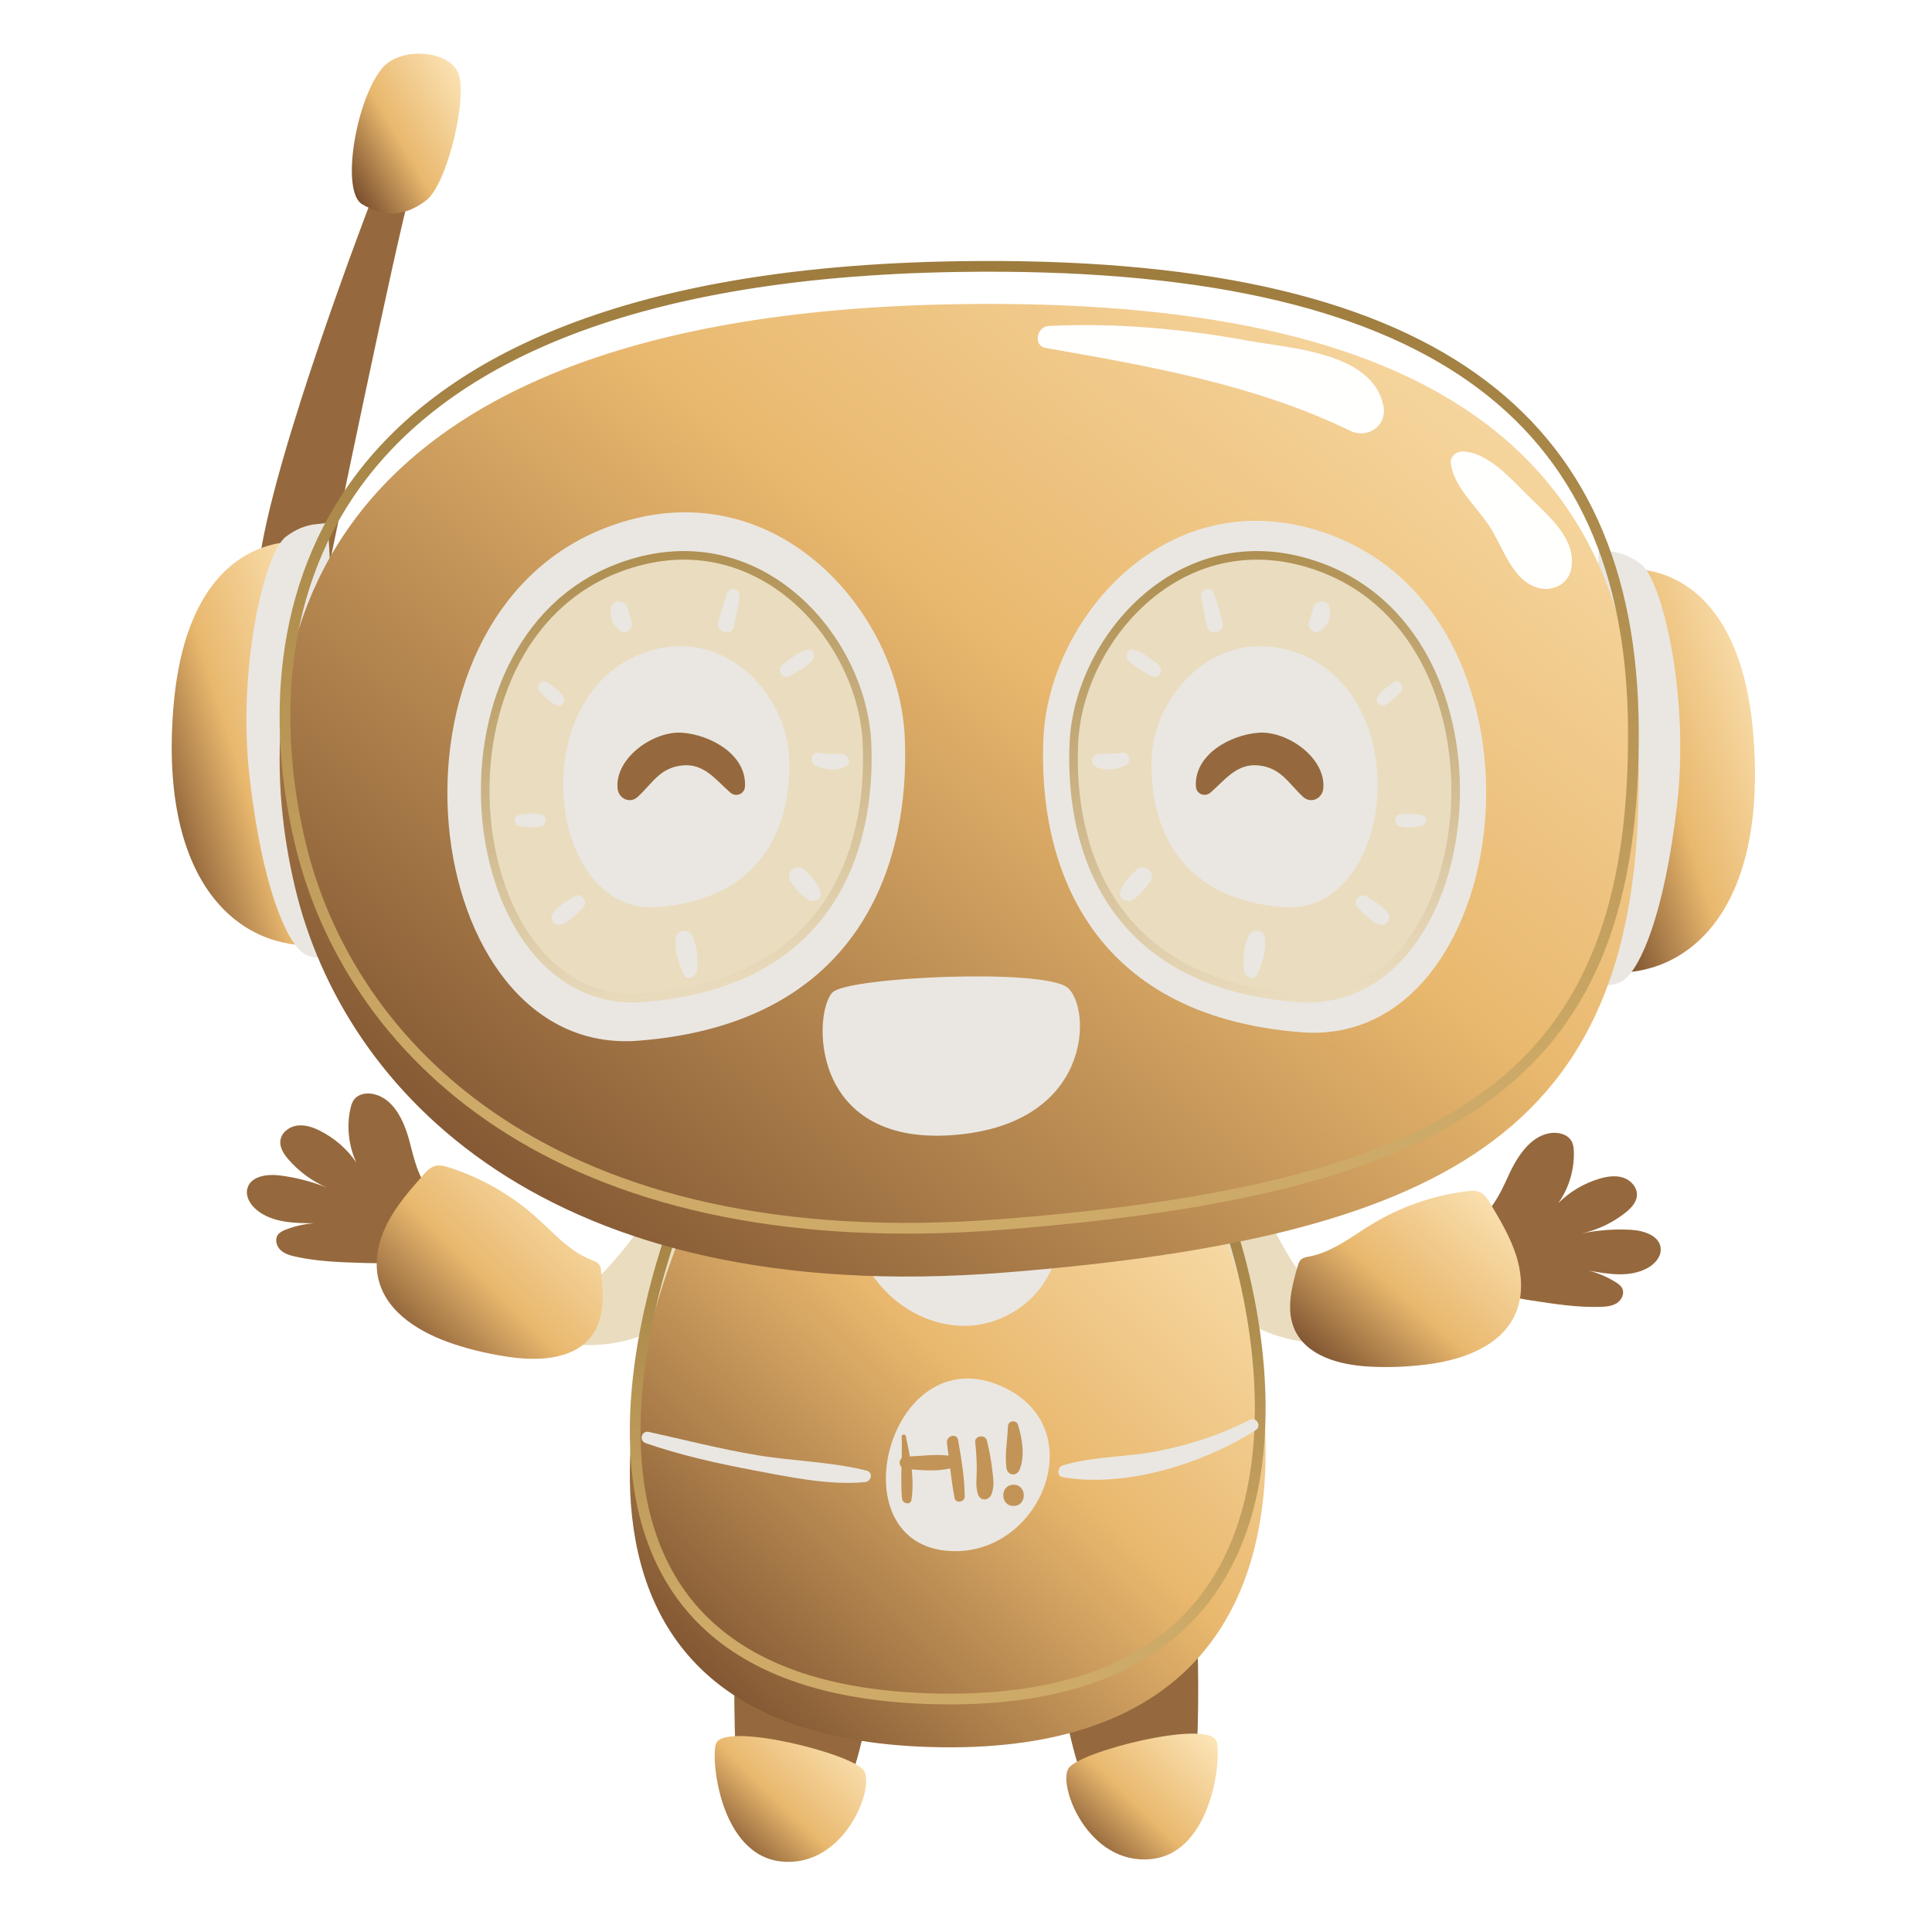 <svg width="180" height="180" viewBox="0 0 180 180" fill="none" xmlns="http://www.w3.org/2000/svg">
<path fill-rule="evenodd" clip-rule="evenodd" d="M68.557 151.552C68.318 156.6 68.376 161.662 68.733 166.703C71.861 167.14 74.99 167.577 78.118 168.013C80.584 163.947 80.476 158.802 82.447 154.474C79.591 152.37 76.331 150.818 72.898 149.928" fill="#95693D"/>
<path fill-rule="evenodd" clip-rule="evenodd" d="M74.978 161.246C75.232 163.341 74.938 165.544 74.062 167.447C75.414 167.636 76.766 167.825 78.118 168.013C80.584 163.947 80.476 158.802 82.447 154.474C81.163 153.528 79.795 152.701 78.369 151.988L71.156 152.332C73.042 154.999 74.585 158.003 74.978 161.246Z" fill="#95693D"/>
<path fill-rule="evenodd" clip-rule="evenodd" d="M66.74 162.383C67.71 160.442 79.484 163.398 80.499 164.976C81.514 166.555 78.695 173.999 72.831 173.435C66.966 172.871 66.176 163.51 66.74 162.383Z" fill="url(#paint0_linear_429_1168)"/>
<path fill-rule="evenodd" clip-rule="evenodd" d="M111.493 151.326C111.732 156.374 111.673 161.436 111.317 166.477C108.188 166.914 105.06 167.351 101.932 167.787C99.466 163.721 99.575 158.576 97.603 154.248C100.458 152.144 103.719 150.592 107.152 149.702" fill="#95693D"/>
<path fill-rule="evenodd" clip-rule="evenodd" d="M105.071 161.021C104.818 163.116 105.112 165.318 105.988 167.221C104.636 167.41 103.284 167.599 101.932 167.787C99.466 163.721 99.575 158.576 97.603 154.248C98.886 153.302 100.255 152.475 101.681 151.763L108.894 152.106C107.007 154.773 105.465 157.777 105.071 161.021Z" fill="#95693D"/>
<path fill-rule="evenodd" clip-rule="evenodd" d="M113.309 162.157C112.34 160.217 100.565 163.172 99.55 164.751C98.535 166.33 101.355 173.773 107.219 173.21C113.084 172.645 113.874 163.285 113.309 162.157Z" fill="url(#paint1_linear_429_1168)"/>
<path fill-rule="evenodd" clip-rule="evenodd" d="M38.65 116.939C40.001 116.167 40.838 114.755 41.573 113.384C41.764 113.029 41.954 112.6 41.772 112.24C41.627 111.956 41.303 111.826 41.022 111.677C39.237 110.725 38.7 108.477 38.201 106.517C37.702 104.556 36.738 102.326 34.755 101.924C34.145 101.8 33.438 101.91 33.037 102.386C32.807 102.658 32.704 103.014 32.631 103.363C32.286 105.012 32.487 106.771 33.196 108.299C32.344 107.061 31.179 106.042 29.838 105.364C29.166 105.024 28.415 104.764 27.669 104.869C26.923 104.973 26.201 105.534 26.12 106.283C26.05 106.926 26.444 107.525 26.867 108.015C27.858 109.162 29.116 110.078 30.513 110.668C29.092 110.095 27.598 109.706 26.077 109.514C24.904 109.366 23.38 109.56 23.054 110.698C22.835 111.463 23.331 112.264 23.953 112.761C25.406 113.921 27.425 113.969 29.284 113.965C28.368 114.028 27.463 114.233 26.608 114.568C26.34 114.675 26.063 114.803 25.892 115.037C25.582 115.464 25.754 116.102 26.138 116.465C26.522 116.828 27.056 116.976 27.572 117.088C29.657 117.542 31.805 117.606 33.938 117.668C35.547 117.714 37.251 117.739 38.65 116.939Z" fill="#95693D"/>
<path fill-rule="evenodd" clip-rule="evenodd" d="M55.123 119.637C55.123 119.637 59.071 116.029 61.552 111.179L65.499 111.968L62.792 122.569C62.792 122.569 59.86 125.728 53.545 125.276C47.228 124.826 55.123 119.637 55.123 119.637Z" fill="#EADCBF"/>
<path fill-rule="evenodd" clip-rule="evenodd" d="M47.775 126.47C50.474 126.819 53.675 126.572 55.223 124.333C56.355 122.695 56.21 120.526 56.021 118.543C55.995 118.28 55.964 118.001 55.799 117.794C55.631 117.582 55.358 117.489 55.106 117.391C53.06 116.595 51.569 114.85 49.931 113.389C47.6 111.31 44.829 109.728 41.855 108.775C41.425 108.638 40.964 108.512 40.529 108.632C40.069 108.759 39.727 109.135 39.411 109.494C38.196 110.875 36.969 112.275 36.12 113.908C35.271 115.54 34.825 117.455 35.273 119.241C36.055 122.361 39.247 124.226 42.304 125.23C44.083 125.815 45.918 126.231 47.775 126.47Z" fill="url(#paint2_linear_429_1168)"/>
<path fill-rule="evenodd" clip-rule="evenodd" d="M138.253 119.602C137.065 118.597 136.497 117.057 136.023 115.575C135.9 115.192 135.79 114.735 136.035 114.415C136.228 114.162 136.571 114.093 136.875 113.996C138.802 113.384 139.738 111.271 140.585 109.434C141.431 107.596 142.783 105.577 144.806 105.541C145.429 105.531 146.103 105.767 146.413 106.307C146.589 106.617 146.626 106.985 146.634 107.342C146.674 109.026 146.157 110.719 145.183 112.094C146.245 111.031 147.576 110.24 149.018 109.816C149.74 109.604 150.525 109.484 151.241 109.722C151.955 109.961 152.564 110.643 152.508 111.394C152.459 112.04 151.963 112.557 151.459 112.962C150.276 113.911 148.873 114.583 147.392 114.91C148.893 114.604 150.434 114.492 151.963 114.579C153.145 114.647 154.609 115.114 154.722 116.291C154.799 117.084 154.165 117.782 153.464 118.158C151.824 119.035 149.83 118.717 148.003 118.375C148.892 118.604 149.746 118.968 150.525 119.454C150.77 119.607 151.019 119.784 151.144 120.044C151.372 120.521 151.086 121.117 150.643 121.404C150.2 121.691 149.648 121.74 149.12 121.757C146.988 121.825 144.864 121.498 142.756 121.172C141.163 120.927 139.483 120.642 138.253 119.602Z" fill="#95693D"/>
<path fill-rule="evenodd" clip-rule="evenodd" d="M121.564 119.268C121.564 119.268 118.336 115.004 116.775 109.784L112.75 109.845L113.489 120.761C113.489 120.761 115.801 124.399 122.094 125.1C128.387 125.801 121.564 119.268 121.564 119.268Z" fill="#EADCBF"/>
<path fill-rule="evenodd" clip-rule="evenodd" d="M127.55 127.321C124.833 127.174 121.73 126.35 120.614 123.869C119.798 122.052 120.333 119.945 120.88 118.03C120.952 117.775 121.034 117.507 121.233 117.333C121.437 117.155 121.722 117.113 121.988 117.063C124.144 116.651 125.927 115.205 127.803 114.065C130.472 112.444 133.484 111.39 136.582 110.992C137.029 110.935 137.505 110.895 137.911 111.092C138.341 111.3 138.61 111.732 138.855 112.142C139.799 113.721 140.752 115.32 141.291 117.08C141.83 118.839 141.921 120.803 141.157 122.478C139.822 125.404 136.344 126.66 133.156 127.093C131.301 127.345 129.421 127.422 127.55 127.321Z" fill="url(#paint3_linear_429_1168)"/>
<g filter="url(#filter0_i_429_1168)">
<path fill-rule="evenodd" clip-rule="evenodd" d="M63.864 110.051C63.864 110.051 42.379 157.589 86.872 158.773C131.364 159.957 116.139 112.42 112.248 107.852C108.357 103.284 63.864 110.051 63.864 110.051Z" fill="url(#paint4_linear_429_1168)"/>
</g>
<path d="M103.046 106.769C105.394 106.773 107.422 106.883 108.973 107.129C109.749 107.252 110.391 107.407 110.888 107.593C111.393 107.781 111.704 107.984 111.867 108.176C112.297 108.68 112.935 109.857 113.635 111.588C114.328 113.3 115.062 115.505 115.696 118.024C116.966 123.068 117.832 129.34 117.206 135.418C116.579 141.495 114.467 147.337 109.817 151.59C105.171 155.839 97.921 158.567 86.885 158.273C75.851 157.98 68.999 154.816 64.875 150.322C60.745 145.822 59.277 139.907 59.183 133.96C59.089 128.014 60.371 122.089 61.682 117.639C62.337 115.416 62.998 113.567 63.495 112.275C63.743 111.63 63.95 111.123 64.094 110.779C64.14 110.671 64.179 110.579 64.212 110.504C64.276 110.494 64.352 110.484 64.438 110.471C64.764 110.422 65.244 110.353 65.855 110.265C67.078 110.089 68.829 109.842 70.943 109.561C75.172 108.998 80.849 108.296 86.645 107.736C92.445 107.176 98.352 106.761 103.046 106.769Z" stroke="url(#paint5_linear_429_1168)"/>
<path fill-rule="evenodd" clip-rule="evenodd" d="M79.21 114.252C79.868 116.806 81.21 119.215 83.198 120.948C85.186 122.681 87.841 123.696 90.471 123.502C93.057 123.312 95.531 121.934 97.055 119.835C98.577 117.737 99.121 114.957 98.499 112.44C98.365 111.894 98.171 111.348 97.808 110.921C97.273 110.292 96.448 110.002 95.652 109.784C91.842 108.742 87.745 108.773 83.95 109.87C82.736 110.222 81.497 110.685 80.244 110.515" fill="#EAE7E2"/>
<path fill-rule="evenodd" clip-rule="evenodd" d="M151.677 53.04C151.677 53.04 161.996 51.856 163.35 68.435C164.703 85.014 157.09 91.104 149.816 90.596L150.662 69.957L151.677 53.04Z" fill="url(#paint6_linear_429_1168)"/>
<path fill-rule="evenodd" clip-rule="evenodd" d="M148.97 51.179C149.477 51.517 150.831 51.01 152.861 52.532C154.891 54.055 157.428 64.882 156.244 75.032C155.06 85.183 152.861 90.088 151.338 91.273C149.816 92.457 146.771 91.273 146.771 91.273L148.97 51.179Z" fill="#EAE7E2"/>
<path fill-rule="evenodd" clip-rule="evenodd" d="M34.767 18.19C34.767 18.19 25.293 42.72 24.109 52.702L30.706 52.532C30.706 52.532 36.966 22.081 38.319 17.514L34.767 18.19Z" fill="#95693D"/>
<path fill-rule="evenodd" clip-rule="evenodd" d="M27.83 50.502C27.83 50.502 17.511 49.318 16.157 65.897C14.804 82.476 22.417 88.566 29.691 88.058L28.845 67.419L27.83 50.502Z" fill="url(#paint7_linear_429_1168)"/>
<path fill-rule="evenodd" clip-rule="evenodd" d="M30.537 48.642C30.03 48.98 28.676 48.472 26.646 49.995C24.616 51.517 22.078 62.345 23.263 72.495C24.447 82.645 26.646 87.551 28.169 88.736C29.691 89.92 32.736 88.736 32.736 88.736L30.537 48.642Z" fill="#EAE7E2"/>
<g filter="url(#filter1_i_429_1168)">
<path fill-rule="evenodd" clip-rule="evenodd" d="M89.296 24.337C25.469 25.313 22.98 59.75 27.492 78.698C32.003 97.645 50.95 117.946 93.582 114.562C136.213 111.179 152.905 100.577 152.68 67.87C152.476 38.353 133.507 23.66 89.296 24.337Z" fill="url(#paint8_linear_429_1168)"/>
</g>
<path d="M89.304 24.837C111.371 24.499 127.037 28.002 137.202 35.19C147.332 42.352 152.079 53.232 152.18 67.874C152.292 84.14 148.201 94.783 138.9 101.813C129.551 108.881 114.85 112.372 93.542 114.063C72.311 115.748 57.034 111.533 46.518 104.587C36.001 97.641 30.207 87.941 27.979 78.582C25.738 69.175 25.258 56.002 33.172 45.071C41.077 34.153 57.467 25.324 89.304 24.837Z" stroke="url(#paint9_linear_429_1168)"/>
<path fill-rule="evenodd" clip-rule="evenodd" d="M56.545 49.127C33.989 57.684 38.839 98.548 59.452 96.962C80.066 95.376 84.823 80.577 84.294 68.684C83.766 56.792 71.874 43.313 56.545 49.127Z" fill="#EAE7E2"/>
<path d="M57.633 52.906C64.026 50.482 69.684 52.077 73.814 55.519C77.959 58.973 80.556 64.282 80.776 69.242C80.999 74.266 80.104 79.865 77.013 84.364C73.933 88.847 68.636 92.292 59.942 92.961C55.696 93.287 52.26 91.436 49.767 88.328C47.267 85.21 45.722 80.83 45.313 76.157C44.494 66.791 48.241 56.469 57.633 52.906Z" fill="#EADCBF" stroke="url(#paint10_linear_429_1168)" stroke-width="0.8"/>
<path fill-rule="evenodd" clip-rule="evenodd" d="M59.816 60.891C48.674 65.116 51.07 85.299 61.251 84.516C71.432 83.733 73.782 76.423 73.52 70.549C73.259 64.676 67.386 58.019 59.816 60.891Z" fill="#EAE7E2"/>
<path fill-rule="evenodd" clip-rule="evenodd" d="M63.558 68.265C60.919 68.074 57.287 70.593 57.536 73.446C57.619 74.402 58.685 74.927 59.431 74.231C60.805 72.951 61.476 71.541 63.558 71.314C65.594 71.092 66.702 72.674 68.032 73.834C68.568 74.3 69.373 73.989 69.408 73.263C69.556 70.251 66.126 68.451 63.558 68.265Z" fill="#95693D"/>
<path fill-rule="evenodd" clip-rule="evenodd" d="M58.864 57.976C58.727 57.525 58.579 57.068 58.459 56.611C58.276 55.913 57.07 55.819 56.955 56.611C56.893 57.037 56.868 57.401 57.031 57.808C57.206 58.245 57.442 58.505 57.815 58.782C58.332 59.165 59.034 58.536 58.864 57.976Z" fill="#EAE7E2"/>
<path fill-rule="evenodd" clip-rule="evenodd" d="M52.427 64.821C52.228 64.569 52.05 64.358 51.789 64.168C51.521 63.971 51.253 63.775 50.986 63.579C50.466 63.198 49.878 64.017 50.313 64.45C50.52 64.657 50.728 64.865 50.935 65.071C51.19 65.325 51.458 65.496 51.77 65.672C52.341 65.993 52.793 65.283 52.427 64.821Z" fill="#EAE7E2"/>
<path fill-rule="evenodd" clip-rule="evenodd" d="M50.425 75.894C50.086 75.816 49.79 75.77 49.441 75.799C49.068 75.83 48.702 75.889 48.332 75.945C47.838 76.019 47.838 76.865 48.332 76.939C48.655 76.988 48.977 77.045 49.302 77.074C49.703 77.11 50.033 77.081 50.425 76.99C50.968 76.865 50.968 76.02 50.425 75.894Z" fill="#EAE7E2"/>
<path fill-rule="evenodd" clip-rule="evenodd" d="M53.528 83.514C53.173 83.736 52.817 83.958 52.463 84.182C52.06 84.435 51.773 84.751 51.492 85.128C51.146 85.591 51.726 86.366 52.268 86.137C52.434 86.068 52.679 86.008 52.822 85.904C53.029 85.752 53.226 85.591 53.423 85.427C53.744 85.163 54.031 84.841 54.33 84.552C54.867 84.032 54.169 83.114 53.528 83.514Z" fill="#EAE7E2"/>
<path fill-rule="evenodd" clip-rule="evenodd" d="M64.438 87.104C64.134 86.544 63.093 86.598 62.989 87.293C62.801 88.552 63.196 89.632 63.685 90.766C63.973 91.433 64.904 91.025 64.941 90.425C65.011 89.278 65.004 88.145 64.438 87.104Z" fill="#EAE7E2"/>
<path fill-rule="evenodd" clip-rule="evenodd" d="M76.439 83.037C76.277 82.611 76.072 82.257 75.777 81.907C75.528 81.61 75.241 81.341 74.971 81.062C74.646 80.726 74.084 80.735 73.757 81.062C73.398 81.421 73.465 81.911 73.757 82.278C74.239 82.88 74.676 83.489 75.371 83.858C75.885 84.132 76.68 83.674 76.439 83.037Z" fill="#EAE7E2"/>
<path fill-rule="evenodd" clip-rule="evenodd" d="M78.485 70.264C77.789 70.199 77.086 70.292 76.401 70.137C75.582 69.952 75.325 71.055 76.064 71.361C76.958 71.731 77.912 71.869 78.791 71.397C79.369 71.088 79.044 70.317 78.485 70.264Z" fill="#EAE7E2"/>
<path fill-rule="evenodd" clip-rule="evenodd" d="M75.156 60.548C74.331 60.79 73.642 61.395 72.94 61.877C72.274 62.334 72.874 63.405 73.58 62.972C74.3 62.531 75.156 62.147 75.708 61.498C76.058 61.086 75.737 60.378 75.156 60.548Z" fill="#EAE7E2"/>
<path fill-rule="evenodd" clip-rule="evenodd" d="M67.733 55.303C67.426 56.185 67.164 57.07 66.915 57.971C66.656 58.912 68.157 59.316 68.369 58.372C68.573 57.458 68.76 56.551 68.905 55.626C69.025 54.86 67.995 54.55 67.733 55.303Z" fill="#EAE7E2"/>
<path fill-rule="evenodd" clip-rule="evenodd" d="M124.073 49.873C145.906 58.154 141.212 97.709 121.259 96.174C101.306 94.639 96.701 80.314 97.213 68.803C97.725 57.291 109.236 44.245 124.073 49.873Z" fill="#EAE7E2"/>
<path d="M107.011 55.519C111.141 52.077 116.799 50.482 123.191 52.906C132.584 56.469 136.331 66.791 135.512 76.157C135.103 80.83 133.558 85.21 131.058 88.328C128.565 91.436 125.129 93.288 120.883 92.961C112.189 92.292 106.894 88.847 103.813 84.364C100.722 79.865 99.826 74.266 100.049 69.242C100.269 64.282 102.866 58.973 107.011 55.519Z" fill="#EADCBF" stroke="url(#paint11_linear_429_1168)" stroke-width="0.8"/>
<path fill-rule="evenodd" clip-rule="evenodd" d="M121.01 60.891C132.15 65.116 129.755 85.299 119.574 84.516C109.393 83.733 107.043 76.423 107.304 70.549C107.566 64.676 113.439 58.019 121.01 60.891Z" fill="#EAE7E2"/>
<path fill-rule="evenodd" clip-rule="evenodd" d="M117.267 68.265C119.906 68.074 123.538 70.593 123.289 73.446C123.206 74.402 122.14 74.927 121.394 74.231C120.02 72.951 119.349 71.541 117.267 71.314C115.231 71.092 114.124 72.674 112.793 73.834C112.258 74.3 111.453 73.989 111.417 73.263C111.269 70.251 114.699 68.451 117.267 68.265Z" fill="#95693D"/>
<path fill-rule="evenodd" clip-rule="evenodd" d="M121.961 57.976C122.098 57.525 122.247 57.068 122.366 56.611C122.549 55.913 123.756 55.819 123.871 56.611C123.932 57.037 123.957 57.401 123.794 57.808C123.619 58.245 123.383 58.505 123.01 58.782C122.494 59.165 121.792 58.536 121.961 57.976Z" fill="#EAE7E2"/>
<path fill-rule="evenodd" clip-rule="evenodd" d="M128.398 64.821C128.597 64.569 128.775 64.358 129.036 64.168C129.304 63.971 129.572 63.775 129.839 63.579C130.359 63.198 130.947 64.017 130.512 64.45C130.304 64.657 130.097 64.865 129.89 65.071C129.635 65.325 129.367 65.496 129.055 65.672C128.484 65.993 128.032 65.283 128.398 64.821Z" fill="#EAE7E2"/>
<path fill-rule="evenodd" clip-rule="evenodd" d="M130.401 75.894C130.74 75.816 131.035 75.77 131.385 75.799C131.757 75.83 132.124 75.889 132.493 75.945C132.987 76.019 132.987 76.865 132.493 76.939C132.171 76.988 131.848 77.045 131.523 77.074C131.123 77.11 130.792 77.081 130.401 76.99C129.857 76.865 129.857 76.02 130.401 75.894Z" fill="#EAE7E2"/>
<path fill-rule="evenodd" clip-rule="evenodd" d="M127.297 83.514C127.652 83.736 128.008 83.958 128.363 84.182C128.765 84.435 129.052 84.751 129.333 85.128C129.679 85.591 129.099 86.366 128.557 86.137C128.391 86.068 128.146 86.008 128.003 85.904C127.796 85.752 127.599 85.591 127.402 85.427C127.081 85.163 126.795 84.841 126.496 84.552C125.958 84.032 126.656 83.114 127.297 83.514Z" fill="#EAE7E2"/>
<path fill-rule="evenodd" clip-rule="evenodd" d="M116.387 87.104C116.691 86.544 117.732 86.598 117.837 87.293C118.024 88.552 117.63 89.632 117.14 90.766C116.852 91.433 115.921 91.025 115.884 90.425C115.814 89.278 115.821 88.145 116.387 87.104Z" fill="#EAE7E2"/>
<path fill-rule="evenodd" clip-rule="evenodd" d="M104.386 83.037C104.548 82.611 104.753 82.257 105.048 81.907C105.297 81.61 105.584 81.341 105.854 81.062C106.179 80.726 106.741 80.735 107.068 81.062C107.427 81.421 107.361 81.911 107.068 82.278C106.587 82.88 106.149 83.489 105.454 83.858C104.94 84.132 104.145 83.674 104.386 83.037Z" fill="#EAE7E2"/>
<path fill-rule="evenodd" clip-rule="evenodd" d="M102.341 70.264C103.036 70.199 103.739 70.292 104.424 70.137C105.244 69.952 105.5 71.055 104.761 71.361C103.868 71.731 102.913 71.869 102.034 71.397C101.457 71.088 101.781 70.317 102.341 70.264Z" fill="#EAE7E2"/>
<path fill-rule="evenodd" clip-rule="evenodd" d="M105.67 60.548C106.494 60.79 107.183 61.395 107.885 61.877C108.551 62.334 107.951 63.405 107.245 62.972C106.525 62.531 105.669 62.147 105.117 61.498C104.767 61.086 105.088 60.378 105.67 60.548Z" fill="#EAE7E2"/>
<path fill-rule="evenodd" clip-rule="evenodd" d="M113.093 55.303C113.4 56.185 113.661 57.07 113.91 57.971C114.17 58.912 112.668 59.316 112.457 58.372C112.252 57.458 112.065 56.551 111.92 55.626C111.801 54.86 112.83 54.55 113.093 55.303Z" fill="#EAE7E2"/>
<path fill-rule="evenodd" clip-rule="evenodd" d="M77.567 92.457C79.011 91.013 97.191 90.201 99.447 92.006C101.702 93.81 101.928 104.863 88.62 105.765C75.311 106.667 75.763 94.261 77.567 92.457Z" fill="#EAE7E2"/>
<path fill-rule="evenodd" clip-rule="evenodd" d="M128.879 37.739C127.785 32.807 120.231 32.462 116.254 31.737C110.164 30.627 103.893 30.063 97.707 30.37C96.586 30.425 96.217 32.209 97.43 32.421C106.999 34.092 116.968 35.838 125.772 40.127C127.455 40.946 129.296 39.62 128.879 37.739Z" fill="#FFFFFE"/>
<path fill-rule="evenodd" clip-rule="evenodd" d="M142.323 46.144C140.778 44.602 138.549 42.067 136.205 42.065C135.684 42.065 135.098 42.543 135.161 43.11C135.405 45.309 137.511 47.146 138.708 48.933C140.035 50.917 140.892 54.217 143.437 54.805C144.661 55.088 146.036 54.444 146.348 53.152C147.042 50.27 144.186 48.005 142.323 46.144Z" fill="#FFFFFE"/>
<path fill-rule="evenodd" clip-rule="evenodd" d="M35.612 6.348C33.142 9.312 31.721 17.852 33.751 19.036C35.782 20.22 37.642 20.22 39.672 18.698C41.703 17.175 43.563 9.055 42.718 6.856C41.872 4.656 37.304 4.318 35.612 6.348Z" fill="url(#paint12_linear_429_1168)"/>
<path fill-rule="evenodd" clip-rule="evenodd" d="M97.752 134.817C97.48 132.464 96.043 130.275 93.059 129.048C82.877 124.862 78.008 143.361 88.061 144.467C93.991 145.119 98.308 139.626 97.752 134.817Z" fill="#EAE7E2"/>
<path fill-rule="evenodd" clip-rule="evenodd" d="M116.424 132.291C113.739 133.664 110.98 134.559 108.037 135.165C105.066 135.778 101.907 135.649 99.014 136.527C98.513 136.679 98.429 137.521 99.014 137.624C104.861 138.641 112.078 136.37 116.984 133.249C117.59 132.863 117.06 131.965 116.424 132.291Z" fill="#EAE7E2"/>
<path fill-rule="evenodd" clip-rule="evenodd" d="M80.75 137.019C77.45 136.18 73.918 136.138 70.551 135.578C67.15 135.012 63.812 134.149 60.448 133.408C59.761 133.258 59.502 134.225 60.159 134.454C63.42 135.586 66.779 136.332 70.167 136.973C73.479 137.6 77.238 138.405 80.606 138.083C81.186 138.028 81.379 137.178 80.75 137.019Z" fill="#EAE7E2"/>
<path fill-rule="evenodd" clip-rule="evenodd" d="M89.26 134.161C89.136 133.47 88.13 133.776 88.223 134.446C88.279 134.839 88.329 135.233 88.377 135.626C88.365 135.624 88.354 135.616 88.341 135.614C87.177 135.469 85.954 135.639 84.769 135.695C84.658 135.055 84.526 134.419 84.39 133.797C84.343 133.579 83.993 133.627 84.003 133.849C84.034 134.514 84.024 135.182 84.008 135.85C83.76 136.059 83.755 136.463 83.988 136.694C83.963 137.673 83.948 138.652 84.037 139.62C84.08 140.086 84.834 140.274 84.917 139.739C85.063 138.805 85.043 137.852 84.941 136.903C86.127 136.991 87.359 137.086 88.503 136.811C88.511 136.809 88.515 136.804 88.523 136.802C88.639 137.723 88.761 138.642 88.93 139.559C89.03 140.105 89.884 139.965 89.88 139.43C89.864 137.646 89.575 135.915 89.26 134.161Z" fill="#C39457"/>
<path fill-rule="evenodd" clip-rule="evenodd" d="M92.44 136.887C92.334 135.987 92.163 135.097 91.951 134.217C91.807 133.617 90.791 133.734 90.859 134.364C90.951 135.205 90.998 136.043 91.003 136.887C91.008 137.679 90.856 138.476 91.122 139.237C91.346 139.879 92.121 139.819 92.366 139.237C92.682 138.485 92.532 137.676 92.44 136.887Z" fill="#C39457"/>
<path fill-rule="evenodd" clip-rule="evenodd" d="M94.846 132.759C94.687 132.238 93.924 132.344 93.906 132.886C93.865 134.146 93.601 135.516 93.767 136.764C93.861 137.472 94.714 137.597 94.989 136.929C95.514 135.659 95.236 134.032 94.846 132.759Z" fill="#C39457"/>
<path fill-rule="evenodd" clip-rule="evenodd" d="M94.428 138.329C93.152 138.329 93.152 140.307 94.428 140.307C95.704 140.307 95.704 138.329 94.428 138.329Z" fill="#C39457"/>
<defs>
<filter id="filter0_i_429_1168" x="58.678" y="106.269" width="59.236" height="56.526" filterUnits="userSpaceOnUse" color-interpolation-filters="sRGB">
<feFlood flood-opacity="0" result="BackgroundImageFix"/>
<feBlend mode="normal" in="SourceGraphic" in2="BackgroundImageFix" result="shape"/>
<feColorMatrix in="SourceAlpha" type="matrix" values="0 0 0 0 0 0 0 0 0 0 0 0 0 0 0 0 0 0 127 0" result="hardAlpha"/>
<feOffset dy="4"/>
<feGaussianBlur stdDeviation="3"/>
<feComposite in2="hardAlpha" operator="arithmetic" k2="-1" k3="1"/>
<feColorMatrix type="matrix" values="0 0 0 0 1 0 0 0 0 1 0 0 0 0 1 0 0 0 0.6 0"/>
<feBlend mode="normal" in2="shape" result="effect1_innerShadow_429_1168"/>
</filter>
<filter id="filter1_i_429_1168" x="26.051" y="24.314" width="126.631" height="94.62" filterUnits="userSpaceOnUse" color-interpolation-filters="sRGB">
<feFlood flood-opacity="0" result="BackgroundImageFix"/>
<feBlend mode="normal" in="SourceGraphic" in2="BackgroundImageFix" result="shape"/>
<feColorMatrix in="SourceAlpha" type="matrix" values="0 0 0 0 0 0 0 0 0 0 0 0 0 0 0 0 0 0 127 0" result="hardAlpha"/>
<feOffset dy="4"/>
<feGaussianBlur stdDeviation="3"/>
<feComposite in2="hardAlpha" operator="arithmetic" k2="-1" k3="1"/>
<feColorMatrix type="matrix" values="0 0 0 0 1 0 0 0 0 1 0 0 0 0 1 0 0 0 0.6 0"/>
<feBlend mode="normal" in2="shape" result="effect1_innerShadow_429_1168"/>
</filter>
<linearGradient id="paint0_linear_429_1168" x1="80.703" y1="161.744" x2="68.079" y2="174.833" gradientUnits="userSpaceOnUse">
<stop stop-color="#FDE7BB"/>
<stop offset="0.552" stop-color="#E9B86E"/>
<stop offset="1" stop-color="#683E23"/>
</linearGradient>
<linearGradient id="paint1_linear_429_1168" x1="113.462" y1="161.519" x2="100.837" y2="174.607" gradientUnits="userSpaceOnUse">
<stop stop-color="#FDE7BB"/>
<stop offset="0.552" stop-color="#E9B86E"/>
<stop offset="1" stop-color="#683E23"/>
</linearGradient>
<linearGradient id="paint2_linear_429_1168" x1="56.15" y1="108.584" x2="36.735" y2="128.12" gradientUnits="userSpaceOnUse">
<stop stop-color="#FDE7BB"/>
<stop offset="0.552" stop-color="#E9B86E"/>
<stop offset="1" stop-color="#683E23"/>
</linearGradient>
<linearGradient id="paint3_linear_429_1168" x1="141.713" y1="110.945" x2="124.146" y2="130.766" gradientUnits="userSpaceOnUse">
<stop stop-color="#FDE7BB"/>
<stop offset="0.552" stop-color="#E9B86E"/>
<stop offset="1" stop-color="#683E23"/>
</linearGradient>
<linearGradient id="paint4_linear_429_1168" x1="120.638" y1="101.198" x2="61.625" y2="161.358" gradientUnits="userSpaceOnUse">
<stop stop-color="#FDE7BB"/>
<stop offset="0.453" stop-color="#E9B86E"/>
<stop offset="1" stop-color="#683E23"/>
</linearGradient>
<linearGradient id="paint5_linear_429_1168" x1="88.297" y1="106.269" x2="88.297" y2="151.135" gradientUnits="userSpaceOnUse">
<stop stop-color="#9D7C3E"/>
<stop offset="1" stop-color="#CEAA68"/>
</linearGradient>
<linearGradient id="paint6_linear_429_1168" x1="163.507" y1="53.022" x2="140.372" y2="60.274" gradientUnits="userSpaceOnUse">
<stop stop-color="#FDE7BB"/>
<stop offset="0.552" stop-color="#E9B86E"/>
<stop offset="1" stop-color="#683E23"/>
</linearGradient>
<linearGradient id="paint7_linear_429_1168" x1="29.691" y1="50.483" x2="6.556" y2="57.736" gradientUnits="userSpaceOnUse">
<stop stop-color="#FDE7BB"/>
<stop offset="0.552" stop-color="#E9B86E"/>
<stop offset="1" stop-color="#683E23"/>
</linearGradient>
<linearGradient id="paint8_linear_429_1168" x1="158.503" y1="15.567" x2="59.391" y2="140.764" gradientUnits="userSpaceOnUse">
<stop stop-color="#FDE7BB"/>
<stop offset="0.453" stop-color="#E9B86E"/>
<stop offset="1" stop-color="#683E23"/>
</linearGradient>
<linearGradient id="paint9_linear_429_1168" x1="89.367" y1="24.314" x2="89.367" y2="101.719" gradientUnits="userSpaceOnUse">
<stop stop-color="#9D7C3E"/>
<stop offset="1" stop-color="#CEAA68"/>
</linearGradient>
<linearGradient id="paint10_linear_429_1168" x1="64.685" y1="48.111" x2="72.044" y2="92.065" gradientUnits="userSpaceOnUse">
<stop stop-color="#AB8A4A"/>
<stop offset="1" stop-color="#EADCBF"/>
</linearGradient>
<linearGradient id="paint11_linear_429_1168" x1="119.497" y1="48.111" x2="126.856" y2="92.065" gradientUnits="userSpaceOnUse">
<stop stop-color="#AB8A4A"/>
<stop offset="1" stop-color="#EADCBF"/>
</linearGradient>
<linearGradient id="paint12_linear_429_1168" x1="42.927" y1="5" x2="28.922" y2="13.217" gradientUnits="userSpaceOnUse">
<stop stop-color="#FDE7BB"/>
<stop offset="0.552" stop-color="#E9B86E"/>
<stop offset="1" stop-color="#683E23"/>
</linearGradient>
</defs>
</svg>
